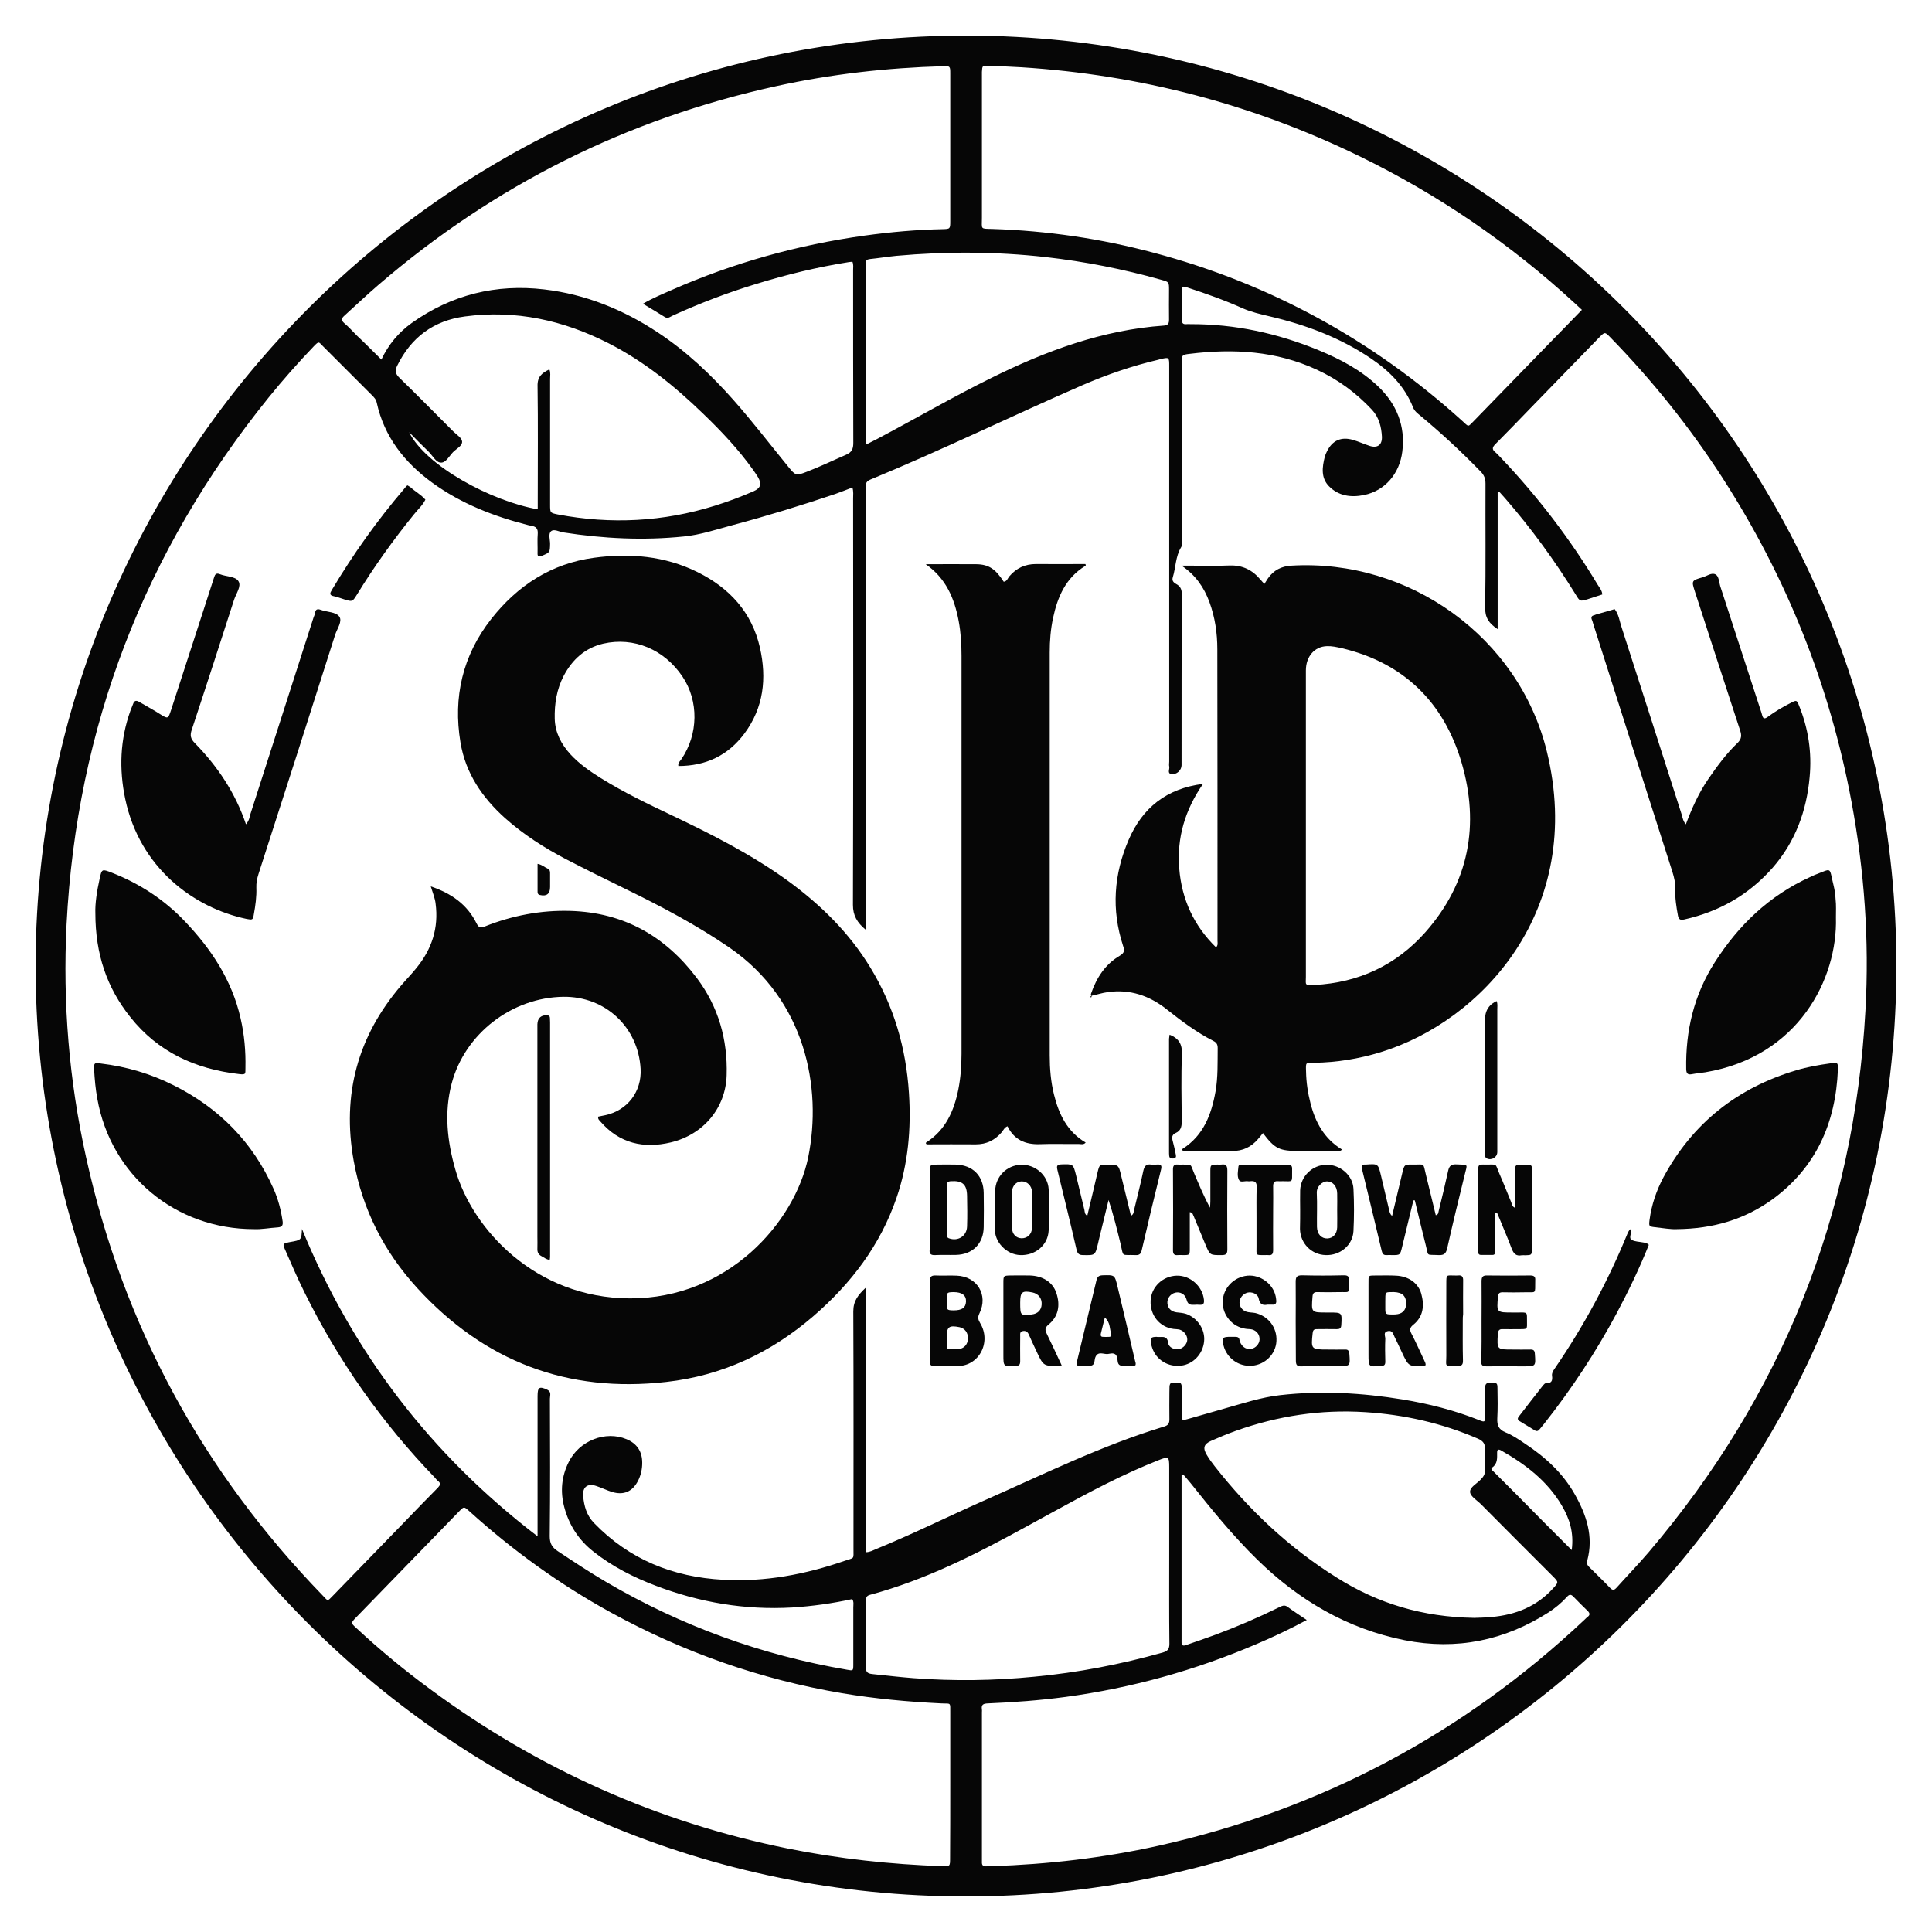 <?xml version="1.0" encoding="utf-8"?>
<!-- Generator: Adobe Illustrator 26.3.1, SVG Export Plug-In . SVG Version: 6.00 Build 0)  -->
<svg version="1.1" id="Layer_1" xmlns="http://www.w3.org/2000/svg" xmlns:xlink="http://www.w3.org/1999/xlink" x="0px" y="0px"
	 viewBox="0 0 1080 1080" style="enable-background:new 0 0 1080 1080;" xml:space="preserve">
<style type="text/css">
	.st0{fill:#060606;}
</style>
<g>
	<path class="st0" d="M541.6,19.9C253.8,19.1,21.3,252.2,19.9,537.4c-1.4,289.5,234,523,520,522.7c283.5,0.4,520.1-229.5,520.2-520
		C1060.2,252,826.6,20.7,541.6,19.9z M548.9,121.8c0-26.3,0-52.7,0-79c0-0.9,0-1.7,0-2.6c0.2-3.5,0.2-3.5,3.5-3.4
		c6.2,0.2,12.4,0.4,18.6,0.8c66.1,4.2,129.1,20.6,188.7,49.6c44.2,21.5,84.4,49,120.6,82.3c1.3,1.2,2.5,2.3,4,3.7
		c-6.3,6.5-12.4,12.8-18.6,19.1c-13.8,14.2-27.6,28.4-41.4,42.6c-4,4-2.9,4-7.1,0.2C767.3,190,710,158.6,645,141.3
		c-29.5-7.9-59.5-12.3-90.1-13.3C547.8,127.8,548.9,128.4,548.9,121.8z M584.5,143.7c21.9,2.5,43.4,6.7,64.6,12.7
		c4.4,1.2,4.4,1.2,4.4,5.8c0,5.5-0.1,11,0,16.5c0,2.1-0.5,3.1-2.8,3.3c-34.3,2.4-65.9,14.1-96.4,29.2c-21.7,10.7-42.6,22.9-64,34.2
		c-1.8,0.9-3.6,1.8-6.3,3.2c0-2.2,0-3.5,0-4.8c0-31.3,0-62.6,0-93.9c0-0.9,0.1-1.7,0-2.6c-0.2-1.7,0.6-2.3,2.3-2.5
		c4.9-0.5,9.8-1.3,14.8-1.8C528.9,140.5,556.7,140.6,584.5,143.7z M192.7,176.3c6.3-5.7,12.4-11.5,18.8-17
		c64.7-55.7,138.8-92.8,222.2-111.1c30.8-6.8,62.1-10.3,93.6-11.2c3.8-0.1,3.9,0,3.9,4.1c0,27.5,0,55.1,0,82.6
		c0,4.2-0.1,4.3-4.2,4.4c-14.6,0.3-29.2,1.6-43.7,3.6c-37.3,5.2-73.3,15.2-107.8,30.4c-5.2,2.3-10.6,4.5-16.1,7.7
		c4.4,2.6,8.3,5,12.2,7.4c1.9,1.2,3.2-0.3,4.7-0.9c15-6.8,30.4-12.7,46.2-17.5c17.1-5.3,34.4-9.5,52.1-12.3c0.6-0.1,1.3-0.1,1.9-0.2
		c0.7,1.6,0.4,3.2,0.4,4.7c0,32.2,0,64.4,0.1,96.6c0,3.3-0.8,5.2-4,6.6c-7.4,3.2-14.6,6.7-22.2,9.6c-5.7,2.2-6.1,2.1-10-2.7
		c-10.2-12.5-20.1-25.4-30.8-37.5c-12.6-14.2-26.3-27.2-42.2-37.7c-19.3-12.8-40.5-21.4-63.5-24.1c-26.9-3.2-51.9,2.9-74.2,18.8
		c-7.2,5.2-12.9,11.9-16.9,20.4c-4.8-4.7-9.2-9.2-13.7-13.4c-2.3-2.3-4.5-4.8-7-6.9C190.4,178.9,191,177.8,192.7,176.3z
		 M307.1,206.5c-4.2,2-6.8,4.1-6.6,9.5c0.3,21,0.1,42,0.1,63c0,1.9,0,3.8,0,5.7c-25.8-4.5-62.6-24.2-71.9-43.1
		c3.6,3.7,7.3,7.4,11,11c2.2,2.2,4,5.9,6.7,6c2.8,0.2,4.7-3.6,6.8-5.8c1.9-2,5.4-3.5,5.1-6.1c-0.2-2-3.2-3.8-5-5.6
		c-10-10-19.9-20.1-30-29.9c-2.3-2.2-2.6-4-1.3-6.7c7.8-15.9,20.4-25.3,37.9-27.6c28.3-3.8,55,2.1,80.3,15
		c19.8,10.1,36.9,23.9,52.8,39.3c10.2,9.8,19.9,20.1,28.1,31.6c0.9,1.3,1.8,2.6,2.6,3.9c2.2,3.8,1.6,6.1-2.4,7.9
		c-7.1,3.1-14.3,5.8-21.7,8.1c-28.8,9-58.1,10.5-87.7,4.9c-4.4-0.9-4.4-0.9-4.4-5.6c0-23.4,0-46.8,0-70.2
		C307.5,210.1,307.9,208.4,307.1,206.5z M531.2,957.7c0,13.2,0,26.5,0,39.7c0,13.8,0,27.6-0.1,41.3c0,4.6,0,4.6-4.4,4.5
		c-28.9-1-57.6-4.1-86-9.8c-73.4-14.8-140.1-44.7-200.3-89.2c-14.4-10.6-28.2-22-41.3-34.2c-3-2.7-3-2.8-0.1-5.8
		c19.3-19.9,38.6-39.7,57.9-59.6c2.5-2.5,2.5-2.5,5.5,0.2c24.2,21.9,50.5,40.9,79.1,56.6c40.5,22.2,83.6,37.4,129.2,45.1
		c18.4,3.1,36.8,4.8,55.4,5.7C531.7,952.5,531.2,951.2,531.2,957.7z M510.6,938.1c-7.7-0.6-15.4-1.5-23.1-2.3
		c-2.3-0.3-3.5-0.9-3.5-3.8c0.2-12.3,0.1-24.5,0.1-36.7c0-1.8-0.1-3.2,2.3-3.8c30.9-8.3,59.2-22.7,87.1-38
		c19.9-10.8,39.6-22.1,60.3-31.4c4.5-2,9.1-4,13.7-5.8c5.8-2.3,6.1-2.1,6.1,3.9c0,16.3,0,32.7,0,49c0,16.5-0.1,33,0.1,49.7
		c0,3.1-1.1,4.1-3.8,4.9c-23.5,6.6-47.4,11.2-71.8,13.5C555.6,939.5,533.1,939.8,510.6,938.1z M887.4,903.9c-0.5,0.4-1,0.9-1.5,1.4
		c-67.9,63.9-147.4,106.2-238.4,126.5c-30.7,6.8-61.7,10.4-93.1,11.4c-1,0-2.1,0-3.1,0.1c-1.9,0.1-2.5-0.8-2.4-2.5
		c0-0.9,0-1.7,0-2.6c0-27.1,0-54.1,0-81.1c0-0.5,0.1-1,0-1.5c-0.5-2.9,1-3.3,3.5-3.4c14.5-0.6,28.9-1.7,43.2-3.6
		c37-5,72.6-14.9,106.9-29.6c9.4-4,18.5-8.3,28-13.4c-4-2.7-7.4-4.9-10.8-7.4c-1.8-1.3-3.2-0.4-4.7,0.3
		c-11.6,5.7-23.4,10.8-35.5,15.3c-5.4,2-11,3.9-16.5,5.8c-1.6,0.6-2.6,0.3-2.5-1.7c0-0.7,0-1.4,0-2.1c0-29.3,0-58.5,0-87.8
		c0-1.1,0-2.3,0-3.4c0.3-0.2,0.6-0.3,0.9-0.4c1.4,1.6,2.8,3.2,4.1,4.8c11.8,14.8,23.7,29.5,37.3,42.8c23.3,22.8,50.3,38.7,82.5,45.1
		c28.9,5.7,55.7,0.2,80.4-15.6c3.7-2.4,7.2-5.3,10.2-8.6c1.3-1.5,2.3-1.6,3.7-0.1c2.6,2.7,5.3,5.4,8,8
		C888.9,901.9,888.8,902.9,887.4,903.9z M830.1,821.6c0.2,2.4-0.8,3.8-2.3,5.4c-2.2,2.4-6.3,4.3-6,7.2c0.3,2.4,3.9,4.5,6.1,6.7
		c13.3,13.4,26.7,26.8,40.1,40.2c3.4,3.4,3.3,3.4,0.1,6.9c-9.2,10.1-20.9,14.7-34.2,15.9c-3.9,0.4-7.9,0.4-9.9,0.5
		c-28.9-0.5-53.7-8-76.7-22.5c-26.6-16.6-49-37.7-68.3-62.3c-1.6-2-3.1-4.1-4.4-6.3c-2.3-3.8-1.7-6,2.3-7.8c4.5-2,9.1-3.9,13.8-5.6
		c23.5-8.4,47.6-12.1,72.5-10.5c21.8,1.4,42.8,6.1,62.9,14.8c3,1.3,4.2,2.9,4,6.1C829.8,814,829.8,817.8,830.1,821.6z M836.9,812
		c0-1.6,0.6-2.1,2.2-1.2c13.6,7.7,25.8,17,33.9,30.7c4.4,7.4,6.9,15.2,5.6,25c-11-11-21.3-21.3-31.6-31.8c-4-4-8-8-12-12
		c-0.7-0.6-2-1.5-0.8-2.4C837.2,818.2,836.9,815.1,836.9,812z M921.7,867.6c-5.8,6.8-12,13.2-18,19.9c-1.3,1.4-2.1,1.7-3.6,0.2
		c-3.8-4-7.8-7.8-11.7-11.7c-1.2-1.1-1.5-2.2-1.1-3.7c3.6-13.5-0.5-25.5-7-37c-6.7-11.9-16.6-20.9-28-28.4
		c-3.4-2.3-6.9-4.7-10.7-6.2c-3.9-1.6-4.8-4-4.6-7.9c0.3-5.5,0.2-11,0.1-16.5c0-3.3-0.3-3.3-3.6-3.4c-2.5-0.1-3.4,0.7-3.3,3.2
		c0.1,5,0,10,0,15c0,3.9-0.1,4.1-3.5,2.7c-13.8-5.5-28.1-9.1-42.7-11.5c-22.7-3.7-45.5-5-68.4-2.4c-10.7,1.2-21.1,4.7-31.5,7.6
		c-6.8,1.9-13.5,3.9-20.3,5.8c-3,0.9-3.1,0.8-3.1-2.3c0-4.3,0-8.6,0-12.9c-0.1-5.2-0.1-5.2-3.4-5.2c-3.6,0-3.6,0-3.6,5.4
		c0,5-0.1,10,0,15c0,2.2-0.5,3.4-2.8,4.1c-35.3,10.7-68.3,27.1-101.9,41.9c-19.8,8.8-39.1,18.4-59.2,26.6c-1.7,0.7-3.3,1.7-5.7,1.8
		c0-49.2,0-98.2,0-148c-4.4,4.1-7.1,7.5-7.1,13.4c0.2,44.2,0.1,88.5,0.1,132.7c0,6,0.7,4.8-4.9,6.7c-22,7.6-44.5,11.9-67.9,10.6
		c-28.1-1.5-52.5-11.3-72.3-31.8c-4.1-4.3-5.5-9.4-6-14.9c-0.5-5.2,2.5-7.4,7.4-5.7c3,1,5.8,2.4,8.7,3.3c6.6,2,11.5-0.2,14.6-6.3
		c1.6-3.2,2.3-6.5,2.3-10c0-6.2-2.8-10.7-8.8-13.2c-11.7-4.9-26.4,0.8-32.3,12.8c-4,8-4.8,16.4-2.5,25.1c2.7,10.2,8.1,18.5,16.4,25
		c10.5,8.3,22.3,14.3,34.7,19c24.6,9.4,50,13.7,76.3,12.2c11.3-0.7,22.5-2.3,33.6-4.7c1,1.5,0.6,3.1,0.6,4.6c0,10.7,0,21.3,0,32
		c0,3.5-0.1,3.5-3.4,2.9c-47.9-8.2-92.9-24.5-134.8-49.1c-9.2-5.4-18.1-11.3-27-17.2c-3.2-2.1-4.5-4.3-4.5-8.3
		c0.3-25.6,0.2-51.3,0.1-76.9c0-1.7,1-3.8-1.4-5c-4.5-2.1-5.5-1.5-5.5,3.5c0,24.1,0,48.2,0,72.3c0,1.7,0,3.3,0,6.1
		C240.6,813,197.1,755.9,168.8,687c-0.3,6.2-0.3,6.2-6.6,7.3c-0.3,0.1-0.7,0.1-1,0.2c-3,0.7-3.2,0.9-2,3.7
		c3.6,8.2,7.1,16.4,11.1,24.4c18.9,38.2,43.2,72.7,72.8,103.4c0.6,0.7,1.1,1.4,1.8,1.9c1.6,1.3,1.2,2.3-0.1,3.7
		c-6.3,6.3-12.5,12.8-18.7,19.2c-13.3,13.7-26.6,27.4-39.9,41.1c-3.4,3.5-2.7,3.2-5.8,0c-67.1-69.3-111.5-150.7-132.3-245
		C38.6,604,35,560.5,37.2,516.7c5.7-110.3,43.5-208.4,112.9-294.4c8.1-10,16.5-19.5,25.3-28.7c3-3.1,2.7-2.5,5.1-0.1
		c9.1,9.1,18.3,18.3,27.4,27.4c1.2,1.2,2.3,2.3,2.7,4.2c4.2,19.1,15.5,33.4,31,44.7c16.2,11.8,34.6,18.9,53.9,23.8
		c0.5,0.1,1,0.2,1.5,0.3c2.5,0.4,3.8,1.5,3.6,4.4c-0.3,3.6,0,7.2-0.1,10.8c-0.1,1.9,0.5,2.4,2.4,1.6c4.5-1.9,4.5-1.8,4.6-6.7
		c0-2.4-1.1-5.5,0.5-7s4.5,0.2,6.8,0.6c22.4,3.5,44.9,4.6,67.4,2.3c9.3-0.9,18.1-3.9,27.1-6.3c19.5-5.2,38.7-11.1,57.7-17.5
		c3.2-1.1,6.3-2.4,9.5-3.6c0.7,2.3,0.4,4.2,0.4,6.1c0.1,75.7,0.1,151.5-0.1,227.2c0,6,2.3,9.9,7.2,14c0-2.8,0-4.7,0.1-6.8
		c0-79.1,0-158.3,0-237.5c0-1.2,0.1-2.4,0-3.6c-0.3-1.9,0.5-3,2.4-3.8c40-16.5,78.9-35.5,118.6-52.8c13.7-5.9,27.8-10.8,42.4-14.2
		c0.3-0.1,0.7-0.2,1-0.3c5.1-1.2,5.1-1.2,5.1,4c0,32.8,0,65.7,0,98.6c0,40.8,0,81.6,0,122.4c0,0.9-0.2,1.8,0,2.6
		c0.4,1.5-1.3,3.9,1.2,4.3c2.9,0.5,5.7-2.2,5.7-4.9c0-32.1,0-64.1,0.1-96.1c0-2.6-1.1-4.2-3.2-5.3c-1.4-0.8-2.4-1.8-1.8-3.7
		c1.7-5.5,1.5-11.6,4.6-16.7c1-1.5,0.4-3.4,0.4-5.1c0-32.5,0-65.1,0-97.6c0-4.8,0-5,4.4-5.5c24.5-3,48.4-1.7,71.2,8.9
		c11.7,5.4,21.9,12.9,30.7,22.3c4,4.3,5.3,9.6,5.6,15.1c0.2,4.7-2.6,6.6-7,5.1c-3.1-1-6.1-2.4-9.2-3.3c-6.6-1.9-11.5,0.3-14.5,6.4
		c-0.5,1-0.9,1.9-1.2,2.9c-1.5,5.9-2.3,11.9,2.3,16.6c5.4,5.5,12.4,6.4,19.7,4.9c11.6-2.4,19.8-11.9,21.3-24.3
		c1.8-14.4-3.2-26.5-13.4-36.3c-9.6-9.2-21.2-15.3-33.3-20.3c-23-9.5-46.9-14.7-71.8-14.6c-0.7,0-1.4-0.1-2.1,0
		c-1.9,0.2-2.7-0.5-2.7-2.6c0.2-5.2,0-10.3,0.1-15.5c0.1-3.2,0.2-3.3,3.3-2.3c10.4,3.4,20.8,7.1,30.8,11.6c4.8,2.1,9.8,3.2,14.8,4.4
		c20.2,4.7,39.5,11.9,56.8,23.6c10.3,7,18.8,15.5,23.5,27.3c0.8,2.1,2.4,3.3,4,4.6c11.8,9.8,23,20.2,33.7,31.2c2,2,2.8,4,2.8,6.8
		c-0.1,23.1,0.2,46.1-0.2,69.2c-0.1,5.6,2,8.9,7,12.2c0-25.8,0-51.1,0-76.4c0.4-0.1,0.7-0.2,1-0.3c1.1,1.2,2.2,2.5,3.3,3.7
		c14.6,16.8,27.6,34.7,39.3,53.6c2.4,4,2.4,4,7.2,2.5c2.6-0.8,5.1-1.7,7.7-2.5c-0.2-2.3-1.5-3.7-2.5-5.3
		c-15.4-25.6-33.4-49.2-54-70.9c-1.1-1.1-2.1-2.3-3.3-3.3c-2-1.6-1.7-2.8,0-4.5c6.7-6.7,13.2-13.5,19.8-20.3
		c12.8-13.2,25.7-26.4,38.5-39.6c2.9-2.9,2.9-2.9,5.8,0c23.6,24.2,44.7,50.5,63,78.9c35.8,55.6,59.9,115.9,72,180.9
		c7.2,38.6,10,77.5,7.8,116.6C1036.5,679.3,996,780.2,921.7,867.6z"/>
	<path class="st0" d="M486.5,540.8c-11.8-19.4-27.7-35-45.9-48.3c-20.3-14.7-42.5-26-65-36.7c-13.5-6.4-27-12.9-39.7-20.8
		c-6.1-3.8-12-7.9-17-13.3c-5.2-5.7-8.6-12.2-8.8-19.9c-0.2-8.4,1.1-16.5,5-24c4.8-9.1,11.9-15.6,22.1-18
		c17.1-3.9,34.1,3.2,44.3,18.4c9.2,13.7,8.9,32.3-0.6,46.2c-0.7,1.1-2,1.9-1.7,3.8c15.3,0,27.7-5.8,36.9-18.1
		c10.8-14.5,12.6-30.9,8.7-48.1c-4.5-19.8-17.1-33.4-34.9-42.2c-18.3-9.1-38-10.7-57.9-8c-23.8,3.2-42.7,15.5-57.4,34.2
		c-16,20.4-21.4,43.7-17.2,69c2.8,17.1,12.1,30.8,24.9,42.3c10.3,9.2,21.9,16.6,34.1,23c11,5.7,22.1,11.2,33.2,16.6
		c20.1,9.8,39.8,20.2,58.3,32.9c42.3,29.2,51.8,78.1,43.9,117.1c-7.4,36.2-44.7,79.1-99.8,78.9c-52.9-0.2-88-38.9-97.4-71.8
		c-4.6-16-6.4-32.1-2.1-48.4c7.4-27.8,33.6-48,62.4-48.4c23.4-0.3,41.9,16.9,43.2,40.3c0.7,12.7-7.4,23.3-19.8,25.9
		c-1.3,0.3-2.7,0.5-3.9,0.8c-0.3,1.4,0.7,2.1,1.3,2.8c10.6,12.2,24.1,15.2,39.3,11.6c18.3-4.4,30.7-19.3,31.2-37.6
		c0.6-19.9-4.6-38.2-16.6-54.2c-17.7-23.5-40.9-36.7-70.7-37.6c-16.6-0.5-32.6,2.6-47.9,8.7c-2.4,0.9-3.3,0.8-4.6-1.7
		c-5.1-10.4-13.8-16.7-25.6-20.7c1.2,3.9,2.4,6.7,2.7,9.6c1.8,13.6-2.1,25.5-10.7,36c-2.7,3.4-5.7,6.4-8.5,9.7
		c-24.4,28.5-33.2,61.1-26.6,98c4.9,27.3,17,51,35.7,71.4c37.5,40.9,83.9,58.6,139.1,52.3c31.2-3.5,58.4-16.3,82.1-36.7
		c21.1-18.2,37.5-39.7,46.6-66.3c6.5-19,8.2-38.6,6.9-58.5C506.5,585.9,499.7,562.4,486.5,540.8z"/>
	<path class="st0" d="M545.5,639.7c5.9,0,10.6-2.3,14.4-6.7c1-1.2,1.6-2.8,3.3-3.4c3.7,7.5,9.9,10.3,18.1,10
		c7.2-0.3,14.5,0,21.7-0.1c1.2,0,2.7,0.6,3.9-0.8c-10.3-6.1-15-15.8-17.7-26.8c-1.8-7.2-2.4-14.6-2.4-22c0-75,0-150.1,0-225.1
		c0-6.6,0.5-13.1,1.9-19.5c2.5-11.7,7.1-22.3,17.9-28.9c0.4-0.2,0.5-0.5,0.1-1.1c-9.1,0-18.4,0.1-27.6,0c-6.1,0-11,2.3-14.9,6.9
		c-0.9,1.1-1.3,2.8-3.1,3c-4.6-7.1-8.3-9.7-15.3-9.8c-9.4-0.1-18.9,0-28.3,0c11.2,7.8,16,18.9,18.4,31.7c1.2,6.4,1.6,13,1.6,19.5
		c0,74.2,0,148.3,0,222.5c0,6.7-0.5,13.4-1.8,20c-2.4,11.9-7.1,22.6-17.9,29.5c-0.3,0.2-0.4,0.5,0.2,1.1
		C527,639.7,536.3,639.6,545.5,639.7z"/>
	<path class="st0" d="M890.7,349c14.7,46.1,29.4,92.3,44.2,138.4c1,3.2,1.7,6.3,1.6,9.6c-0.2,5.1,0.6,10,1.5,14.9
		c0.4,2,1.2,2.6,3.5,2.1c19.6-4.4,36.1-13.8,49.4-28.9c12.7-14.5,19-31.8,20.7-50.7c1.3-13.7-0.7-27.1-5.9-39.9
		c-1.3-3.2-1.4-3.2-4.4-1.7c-4.6,2.3-9,4.9-13.2,8c-1.8,1.3-2.6,0.9-3.1-1.2c-0.2-1-0.6-1.9-0.9-2.9c-7.5-23.1-15-46.1-22.5-69.1
		c-0.7-2.3-0.7-5.5-2.6-6.5c-2.2-1.2-4.8,0.9-7.2,1.6c-6.3,1.8-6.3,1.9-4.3,8.1c8.4,25.8,16.7,51.6,25.2,77.4c1,2.9,0.9,4.9-1.5,7.2
		c-6.2,5.9-11.3,12.9-16.2,20c-5.4,7.8-9.2,16.4-12.6,25.4c-1.5-1.7-1.8-3.6-2.3-5.4c-11.2-35-22.4-70-33.7-105
		c-1.1-3.3-1.5-7-3.8-9.9c-3.5,1-6.9,2-10.4,3c-0.4,0.1-0.7,0.3-1,0.4c-1.6,0.3-1.9,1.2-1.3,2.6C890.3,347.3,890.4,348.2,890.7,349z
		"/>
	<path class="st0" d="M179.3,340.9c-1.9-0.7-2.9-0.3-3.2,1.8c-0.1,0.8-0.5,1.6-0.8,2.4c-11.8,36.7-23.5,73.3-35.3,109.9
		c-0.5,1.8-0.7,3.7-2.5,5.8c-5.9-17.5-15.8-32.3-28.5-45.3c-2.5-2.5-2.9-4.4-1.8-7.6c8-24.1,15.8-48.3,23.6-72.5
		c1.1-3.5,4.3-7.7,2.5-10.5c-1.7-2.8-6.8-2.5-10.3-3.9c-2.2-0.9-2.8,0.1-3.3,1.7c-1.8,5.6-3.6,11.1-5.4,16.7
		c-6.2,19.1-12.4,38.2-18.6,57.3c-1.8,5.4-1.7,5.3-6.7,2.2c-3.6-2.3-7.4-4.3-11.1-6.5c-1.7-1-2.8-0.9-3.5,1.1
		c-0.5,1.3-1,2.5-1.5,3.8c-5.8,16.2-6.4,32.6-2.9,49.3c8.1,38.5,38.2,60.9,67.9,67.1c3.2,0.6,3.5,0.6,4-2.6
		c0.9-4.9,1.6-9.9,1.4-14.9c-0.1-2.6,0.4-5.1,1.2-7.6c14.4-44.6,28.7-89.2,42.9-133.9c1.1-3.3,4.1-7.4,2.3-10
		C187.8,342,182.8,342.2,179.3,340.9z"/>
	<path class="st0" d="M72.8,568.5c15.5,19.6,36.4,29.1,60.8,31.9c4.1,0.5,3.5-0.2,3.6-3.5c0.2-9.3-0.6-18.5-2.7-27.6
		c-4.8-21.3-16.4-38.8-31.2-54.3c-11.5-12.1-25.3-21.1-40.9-27.2c-5.4-2.1-5.5-2.1-6.7,3.4c-1.6,7.1-2.6,14.2-2.4,19.2
		C53.3,533.5,59.8,552.2,72.8,568.5z"/>
	<path class="st0" d="M958.6,537.9c-11.7,18.3-16.4,38.3-16,59.8c0.1,2.2,0.7,3.2,3,2.8c2.6-0.5,5.2-0.7,7.7-1.1
		c52.2-8.8,74-52.5,73-86.5c0-3.4,0.2-6.9-0.2-10.3c-0.1-2.5-0.5-5.1-1.1-7.6c-2.7-10.7-0.4-9.7-10.6-5.9c-0.9,0.4-1.9,0.9-2.8,1.3
		C989,500.7,971.9,517.1,958.6,537.9z"/>
	<path class="st0" d="M1023.3,594.4c-6.5,0.9-12.9,2-19.2,3.9c-32.9,9.8-57.9,29.5-74.2,59.8c-4,7.5-6.7,15.5-7.8,23.9
		c-0.4,3.5-0.3,3.6,2.9,4c4.6,0.5,9.2,1.3,12.3,1.1c20.4-0.2,37.8-5.4,53.3-16.5c24.6-17.9,35.6-42.9,36.8-72.7
		C1027.5,593.9,1027.3,593.9,1023.3,594.4z"/>
	<path class="st0" d="M152.9,664.5c-11.6-26-30.4-45.1-55.8-57.8c-12.9-6.5-26.5-10.5-40.8-12.2c-3.6-0.5-3.8-0.4-3.7,3.3
		c0.3,5.5,0.8,11,1.8,16.4c7.5,42.6,43.5,73,87.8,72.9c3.7,0.2,8.5-0.7,13.2-1c2.1-0.2,2.9-1,2.6-3.3
		C157.1,676.5,155.5,670.3,152.9,664.5z"/>
	<path class="st0" d="M646.6,651c-1,0.1-2.1,0.1-3.1,0c-2.8-0.4-3.8,0.9-4.4,3.6c-1.5,7.3-3.4,14.4-5.1,21.6
		c-0.3,1.2-0.2,2.7-1.8,3.4c-1.8-7.4-3.6-14.8-5.4-22.1c-1.5-6.5-1.5-6.5-8.2-6.4c-4,0-4,0-5,4c-1.9,8.1-3.8,16.3-5.8,24.5
		c-1.4-0.7-1.4-2-1.6-3.2c-1.6-6.5-3.1-13-4.7-19.5c-1.6-6.3-1.6-6.2-8.2-6c-2.5,0.1-2.7,0.9-2.2,3.1c3.6,14.9,7.3,29.7,10.7,44.6
		c0.6,2.4,1.5,3,3.8,3c6.6,0.1,6.6,0.2,8.2-6.5c0.2-1,0.5-2,0.7-3c1.7-7.1,3.5-14.2,5.2-21.3c2.7,8.2,4.7,16.3,6.7,24.5
		c1.8,7.6,0.1,6,8.3,6.3c1.9,0.1,3-0.4,3.5-2.6c3.5-15.1,7.1-30.1,10.8-45.1C649.7,651.3,648.8,650.8,646.6,651z"/>
	<path class="st0" d="M814.4,650.9c-3.1-0.2-4.3,0.8-4.9,3.7c-1.6,7.4-3.4,14.8-5.2,22.1c-0.3,1-0.1,2.3-1.7,2.6
		c-1.9-7.6-3.6-15.1-5.5-22.6c-1.7-7-0.4-5.6-7.2-5.7c-4.8-0.1-4.9,0-6,4.7c-1.9,8-3.8,15.9-5.7,24c-1.3-1.1-1.4-2.3-1.7-3.5
		c-1.5-6.3-3-12.7-4.5-19c-1.6-6.7-1.6-6.7-8.5-6.2c-0.2,0-0.3,0-0.5,0c-1.6-0.1-2.1,0.7-1.7,2.2c3.7,15.4,7.5,30.7,11.1,46.1
		c0.4,1.7,1.1,2.4,2.8,2.3c1-0.1,2.1,0,3.1,0c4.4,0,4.4,0,5.5-4.6c2.1-8.7,4.2-17.3,6.3-26c0.3,0,0.6,0,0.8,0c2,8.4,4,16.7,6.1,25
		c1.7,6.6-0.1,5.2,7.3,5.6c3,0.1,4-0.9,4.7-3.8c3.1-13.9,6.5-27.8,9.9-41.6C820.3,650.5,820.9,651.2,814.4,650.9z"/>
	<path class="st0" d="M912.3,693.2c-2.4-1.3,0.5-4-1.1-6.1c-0.4,0.6-0.8,1.2-1.1,1.7c-11,27-24.7,52.5-41.2,76.5
		c-0.8,1.2-1.5,2.3-1.3,3.8c0.4,2.7-0.3,4.3-3.4,4.1c-0.5,0-1.2,0.7-1.6,1.2c-4.6,5.8-9.1,11.7-13.6,17.5c-0.8,1-0.7,1.8,0.4,2.5
		c2.8,1.7,5.6,3.4,8.4,5.1c1.3,0.9,2.2,0.4,3-0.7c0.8-1,1.6-1.9,2.3-2.8c15.4-19.5,29-40.1,40.7-62c6.6-12.4,12.7-25.1,17.9-38.1
		c-1-1.1-2.2-1.2-3.4-1.4C916.3,694.1,914,694.1,912.3,693.2z"/>
	<path class="st0" d="M835.7,700.2c0-1.2,0-2.4,0-3.6c0-6.2,0-12.3,0-18.5c0.4,0,0.9-0.1,1.2-0.1c2.7,6.7,5.6,13.2,8.1,19.9
		c1.1,2.9,2.5,4.4,5.6,3.8c0.7-0.1,1.4,0,2.1,0c3.5-0.1,3.6-0.1,3.6-3.7c0-13.6,0.1-27.2,0-40.8c-0.1-6.9,1.3-6-6.4-6.1
		c-0.3,0-0.7,0-1,0c-1.3,0-1.9,0.7-1.9,1.9c0,1.3,0,2.7,0,4.1c0,6,0,11.9,0,18.1c-1.8-0.7-1.8-2.1-2.2-3.1
		c-2.2-5.2-4.2-10.5-6.5-15.7c-2.8-6.5-0.8-5.3-8-5.4c-3.9-0.1-4,0-4,3.9c0,11.7,0,23.4,0,35.1c0,3.1,0,6.2,0,9.3
		c0,1.1,0.1,2.2,1.5,2.2c2.2,0,4.5,0,6.7,0C835.3,701.5,835.7,701,835.7,700.2z"/>
	<path class="st0" d="M686.1,698.3c-0.1-14.6-0.1-29.2,0-43.8c0-2.5-0.5-4-3.4-3.5c-0.7,0.1-1.4,0-2.1,0c-3.9,0.1-4,0.1-4,3.9
		c0,5.5,0,11,0,16.5c0,1.2-0.1,2.5-0.2,3.7c-3.6-6.6-6.3-13.2-9.1-19.8c-2-4.8-0.8-4.2-6.2-4.3c-0.9,0-1.7,0.1-2.6,0
		c-2-0.2-2.8,0.5-2.8,2.6c0.1,15.2,0.1,30.3,0,45.4c0,2.1,0.8,2.8,2.7,2.6c1-0.1,2.1,0,3.1,0c3.5,0,3.6-0.1,3.6-3.6
		c0-6.8,0-13.5,0-20.4c1.8,0.2,1.7,1.5,2.2,2.3c2.2,5.2,4.3,10.5,6.5,15.7c2.6,6.2,2.6,6,9.2,6C685.6,701.6,686.1,700.7,686.1,698.3
		z"/>
	<path class="st0" d="M547.5,734.2c5.1-10.3-1.3-20.7-12.7-21.1c-3.9-0.2-7.9,0.1-11.8-0.1c-2.6-0.1-3.2,0.9-3.2,3.3
		c0.1,7.3,0,14.7,0,22.1c0,7,0,14.1,0,21.2c0,3.9,0,4,3.8,4c3.6,0,7.2-0.2,10.8,0c12.6,0.7,20.1-13.1,13.5-24
		C546.8,737.7,546.4,736.5,547.5,734.2z M533,722.3c4.8,0,7.2,1.8,7,5.4c-0.2,3.4-2.3,4.8-7,4.8c-3.8-0.1-3.8-0.1-3.8-5.1
		S529.2,722.4,533,722.3z M536.3,754.1c-0.7,0.1-1.4,0.1-2.1,0.1c-5.8,0-4.9,0.5-5-4.9c0-0.5,0-1,0-1.5c0-6.1,1.2-7.1,7.2-5.9
		c3,0.7,4.8,3.1,4.7,6.4C541,751.3,539.2,753.6,536.3,754.1z"/>
	<path class="st0" d="M586.1,740.5c5.6-4.6,6.7-10.9,4.4-17.7c-2-6.1-7.6-9.6-14.9-9.8c-3.6-0.1-7.2,0-10.8,0
		c-3.8,0.1-3.9,0.1-3.9,4.1c0,13.4,0,26.8,0,40.2c0,6.7,0,6.6,6.8,6.3c2-0.1,2.6-0.7,2.6-2.7c-0.1-4.6,0-9.3,0-13.9
		c0-1.2-0.3-2.6,1.4-2.9c1.5-0.3,2.6,0.2,3.3,1.7c1.4,3.3,3,6.5,4.5,9.8c3.9,8.3,3.9,8.3,14,7.7c-2.9-6.2-5.5-11.9-8.3-17.6
		C584.2,743.6,583.9,742.3,586.1,740.5z M576.7,734.8c-6.3,0.7-6.4,0.6-6.4-6.7c0-5.9,1.1-6.8,6.9-5.6c3.3,0.7,5.3,3.3,5.1,6.7
		C582.1,732.4,580.1,734.4,576.7,734.8z"/>
	<path class="st0" d="M522.6,701.6c3.9-0.2,7.9,0,11.8-0.1c9.3-0.2,15.4-6.3,15.5-15.6c0.1-6.3,0.1-12.7,0-19
		c-0.1-9.6-6.1-15.7-15.8-15.9c-3.4-0.1-6.9,0-10.3,0c-3.9,0.1-4,0.1-4,3.9c0,7,0,14.1,0,21.1c0,7.4,0,14.8-0.1,22.1
		c0,0.2,0,0.3,0,0.5C519.4,700.8,520.3,701.7,522.6,701.6z M531.6,660.3c6.4-0.4,8.9,1.8,9,8.2c0.1,5.6,0.2,11.3,0,17
		c-0.1,5.5-5.1,8.6-10.2,6.7c-1.3-0.5-1-1.6-1-2.6c0-4.5,0-8.9,0-13.4c0-4.4,0-8.9-0.1-13.4C529.2,661.2,529.7,660.4,531.6,660.3z"
		/>
	<path class="st0" d="M789,745.5c-1.1-2.2-1-3.3,1.1-5c5.6-4.5,6.2-10.8,4.4-17.3c-1.7-6-7.2-9.8-14.1-10.1
		c-3.4-0.2-6.9-0.1-10.3-0.1c-5.5,0.1-5.1-0.6-5.1,4.9c0,13.1,0,26.1,0,39.2c0,7.1,0,7,7,6.5c1.8-0.1,2.4-0.6,2.4-2.4
		c-0.1-4.3-0.2-8.6,0-12.9c0-1.4-1.3-3.7,1.4-4.2c2.6-0.6,3,1.7,3.8,3.3c1.4,2.8,2.7,5.6,4,8.4c3.9,8.3,3.9,8.3,13.2,7.5
		c0.4-1-0.2-1.7-0.5-2.5C793.9,755.7,791.6,750.5,789,745.5z M781.4,734.6c-1,0.2-2,0.2-2.4,0.2c-4.6,0-4.6,0-4.6-3.8
		c0-1.2,0-2.4,0-3.6c0-5,0-5,2.8-5.1c5.7-0.3,8.4,1.3,8.8,5.4C786.4,731.4,784.7,734,781.4,734.6z"/>
	<path class="st0" d="M751.9,754.4c-3.3,0.1-6.5,0-9.8,0c-9.2,0-9.3-0.2-8.3-9.3c0.2-1.5,0.7-2.1,2.2-2.1c3.7,0,7.5-0.1,11.3,0
		c1.6,0,2.4-0.4,2.5-2.3c0.4-7,0.5-7-6.7-7c-0.5,0-1,0-1.5,0c-8.6,0-8.6,0-7.9-8.8c0.1-2,0.9-2.7,2.8-2.6c4,0.1,7.9,0.1,11.9,0
		c6.4-0.2,5.6,1.4,5.8-6.2c0.1-2.5-0.7-3.3-3.2-3.2c-7.7,0.2-15.5,0.2-23.2,0c-2.9,0-3.5,1-3.5,3.6c0.1,7.4,0,14.8,0,22.2
		c0,7.2,0.1,14.4,0.1,21.8c0,2.5,0.6,3.4,3.2,3.3c6.7-0.2,13.4-0.1,20.1-0.1c7.2,0,7.1,0,6.6-6.9
		C754.1,755.2,753.7,754.3,751.9,754.4z"/>
	<path class="st0" d="M858,756.8c-0.1-1.8-0.7-2.4-2.4-2.4c-3.4,0.1-6.9,0-10.3,0c-8.5,0-8.5,0-8-8.7c0.2-1.9,0.7-2.8,2.7-2.7
		c3,0.1,5.9,0,8.8,0c5.4,0,4.8,0.2,4.8-4.7c0-4.7,0.3-4.7-4.4-4.6c-1.2,0-2.4,0-3.6,0c-9.1,0-9,0-8.2-9c0.2-1.8,0.9-2.3,2.6-2.3
		c4.1,0.1,8.3,0.1,12.4,0c6.5-0.2,5.7,1.3,5.8-6.2c0-0.2,0-0.3,0-0.5c0.2-2-0.7-2.7-2.7-2.7c-8,0.1-16.1,0.1-24.2,0
		c-2.6-0.1-3.1,1-3.1,3.3c0.1,7.4,0,14.8,0,22.2s0.1,14.8-0.2,22.4c-0.1,2.2,0.7,2.9,2.9,2.9c6.8-0.1,13.7,0,20.6,0
		C858.6,763.8,858.5,763.8,858,756.8z"/>
	<path class="st0" d="M586.2,687.9c0.4-7.7,0.4-15.5,0-23.2c-0.5-7.9-7.7-13.9-15.5-13.6c-8,0.3-14.2,6.6-14.4,14.6
		c-0.1,3.6,0,7.2,0,10.8c0,3.4,0.2,6.9-0.1,10.3c-0.5,7.2,6.3,14.6,14.2,14.8C578.7,701.9,585.8,696.1,586.2,687.9z M565.7,686.4
		c-0.1-3.4,0-6.9,0-10.3c0-3.3-0.2-6.5,0-9.8c0.1-3.4,2.4-5.8,5.3-5.9c3.1-0.1,5.8,2.4,5.9,5.9c0.2,6.7,0.2,13.4,0,20.1
		c-0.1,3.6-2.7,5.9-5.9,5.8C568,692.1,565.8,689.9,565.7,686.4z"/>
	<path class="st0" d="M741.5,651.1c-7.9,0.1-14.4,6.4-14.7,14.3c-0.1,3.6,0,7.2,0,10.8s0,7.2-0.1,10.8c0.2,8.1,6.4,14.4,14.4,14.6
		c8,0.3,15.1-5.5,15.5-13.4s0.4-15.8,0-23.7C756.2,656.9,749.1,651,741.5,651.1z M747.5,686.1c-0.1,3.7-2.4,6.1-5.5,6.2
		c-3.3,0.1-5.7-2.4-5.8-6.4c-0.1-6.3,0.2-12.7-0.1-19c-0.2-3.5,2.9-6.5,5.8-6.5c3.2,0.1,5.5,2.7,5.6,6.7c0.1,3,0,6.1,0,9.2
		C747.5,679.6,747.6,682.8,747.5,686.1z"/>
	<path class="st0" d="M199.4,332.6c9.7-15.8,20.5-30.9,32.2-45.3c2.1-2.6,4.7-4.9,6.2-8c-2.4-2.8-5.7-4.5-8.3-6.9
		c-0.5-0.4-1.1-0.7-1.8-1.1c-0.7,0.7-1.3,1.3-1.8,2c-15.1,17.7-28.5,36.5-40.4,56.5c-1.1,1.8-1.5,3,1.2,3.5c2,0.4,3.9,1.2,5.9,1.8
		C197,336.4,197,336.4,199.4,332.6z"/>
	<path class="st0" d="M624.7,719.2c-1.6-6.6-1.5-6.5-8.4-6.3c-2.2,0.1-2.9,0.9-3.4,2.9c-3.6,15-7.2,30-10.8,45c-0.5,1.8-0.4,3,2,2.8
		c2.2-0.3,4.7,0.6,6.6-0.5c1.4-0.8,1-3.1,1.7-4.6c1.5-3.3,4.5-1.4,6.8-1.6c1.8-0.2,4.3-1.2,5.2,1.7c0.5,1.6,0.1,3.9,1.7,4.6
		s3.7,0.4,5.6,0.4c1,0,2,0.2,3-0.4c0.4-0.9,0-1.7-0.2-2.5C631.3,746.9,628,733,624.7,719.2z M620.3,747.3c-1.3,0.1-2.7,0.1-4,0
		c-1.1-0.1-1.1-1.1-0.9-1.9c0.7-2.8,1.4-5.6,2.2-8.9c3.2,2.8,2.6,6.4,3.6,9.3C621.5,746.5,621.1,747.2,620.3,747.3z"/>
	<path class="st0" d="M302.7,702.2c1.4,0.7,2.5,1.8,4.6,2.1c0.1-0.7,0.2-1.3,0.2-1.7c0-43.7,0-87.4,0-131.1c0-0.9-0.1-1.7-0.1-2.6
		c-0.1-0.7-0.3-1.2-1.2-1.3c-3.6-0.4-5.7,1.4-5.8,5c0,0.9,0,1.7,0,2.6c0,38.7,0,77.4,0,116.1c0,2.2,0.1,4.5,0,6.7
		C300.3,700,301,701.3,302.7,702.2z"/>
	<path class="st0" d="M662.8,734.4c-1.7-0.5-3.4-0.6-5.1-0.8c-3-0.4-4.8-2.2-5.1-4.9c-0.3-2.8,1.6-5.4,4.4-6.1
		c2.6-0.6,5.5,0.7,6.3,3.9c0.7,2.8,2.1,3,4.3,2.9c1-0.1,2.1-0.1,3.1,0c2.2,0.1,2.5-1,2.3-2.9c-0.8-7.5-7.7-13.6-15.2-13.4
		c-7.8,0.2-14.2,6.3-14.6,13.9c-0.4,8.2,5,14.9,12.9,15.9c1.1,0.1,2.1,0.1,3.1,0.3c2.6,0.7,4.5,3.2,4.5,5.6s-2.2,4.9-4.7,5.4
		c-2.5,0.4-5.7-0.9-6-3.6c-0.5-3.8-2.8-3.2-5.1-3.2c-0.6,0-1.1,0-1.4-0.1c-3.1,0.1-3.4,0.5-3,3.7c0.1,0.9,0.3,1.7,0.6,2.5
		c2.3,6.8,9,10.8,16.2,9.9c6.7-0.8,12.1-6.5,12.8-13.5C673.8,743.2,669.4,736.6,662.8,734.4z"/>
	<path class="st0" d="M702.9,734.3c-1.7-0.6-3.4-0.5-5.1-0.8c-2.8-0.4-4.8-2.6-4.9-5.2c-0.1-2.5,1.8-5,4.4-5.7
		c2.4-0.6,5.8,0.6,6.3,3.2c0.6,3.5,2.5,4,4.9,3.5c1.1,0,1.8,0,2.4,0c2.1,0.2,2.8-0.7,2.5-2.7c-0.1-0.6-0.1-1.3-0.3-2
		c-1.5-7-8.6-12.1-15.7-11.5c-7.8,0.7-13.8,7.1-13.9,14.7c-0.1,7.5,5.5,14,12.9,15c1.2,0.2,2.5,0.1,3.6,0.4c2.7,0.8,4.3,3.1,4.1,5.8
		c-0.2,2.3-2.1,4.5-4.5,5s-4.7-0.6-6-3c-0.3-0.6-0.6-1.2-0.7-1.9c-0.2-1.6-1.2-1.8-2.5-1.8c-1.2,0-2.4,0-3.6,0
		c-3.2,0.2-3.6,0.6-3.1,3.6c1.2,7.2,7.5,12.6,14.8,12.6c7.4,0.1,13.8-5.3,14.9-12.4C714.5,743.5,710.1,736.6,702.9,734.3z"/>
	<path class="st0" d="M722.3,653.2c0-1.4-0.6-2.1-2.2-2.1c-8.5,0-17.1,0-25.7,0c-0.9,0-2,0-2.1,1c-0.2,2.5-0.9,5.2,0.3,7.5
		c0.8,1.6,3.2,0.5,4.8,0.7c0.5,0.1,1,0.1,1.5,0c2.7-0.3,3.7,0.6,3.6,3.4c-0.2,5.7-0.1,11.3-0.1,17c0,5.3,0,10.7,0,16
		c0,5.3-0.7,4.9,5,4.9c0.5,0,1-0.1,1.5,0c2.4,0.3,2.8-0.9,2.8-3c-0.1-7.6,0-15.1,0-22.7c0-4.3,0.1-8.6,0-12.9c0-1.9,0.7-2.9,2.7-2.7
		c0.9,0.1,1.7,0,2.6,0c5.8,0,5.3,1,5.3-5.6C722.3,654.2,722.3,653.7,722.3,653.2z"/>
	<path class="st0" d="M830.1,645.8c0,0.7,0.3,1.3,0.9,1.7c2.6,1.4,5.9-0.4,6-3.4c0-0.7,0-1.4,0-2.1c0-25.9,0-51.9,0-77.8
		c0-1.5,0.3-3.1-0.4-4.6c-5.9,2.8-6.7,7.3-6.6,13c0.3,23.2,0.1,46.4,0.1,69.6C830.1,643.4,830.1,644.6,830.1,645.8z"/>
	<path class="st0" d="M815,713c-0.7,0.1-1.4,0-2.1,0c-4.4,0-4.4-0.7-4.4,4.5c0,13.4-0.1,26.9,0,40.3c0,6.5-1.5,5.6,6.1,5.8
		c2.5,0.1,3.3-0.7,3.2-3.2c-0.2-7.4-0.1-14.8-0.1-22.2c0-1.2,0-2.4,0.2-3.6c0-6.2-0.1-12.4,0-18.6C818,713.8,817.3,712.7,815,713z"
		/>
	<path class="st0" d="M653.8,578.4c-0.1,1-0.2,1.7-0.3,2.3c0,21,0,41.9,0,62.9c0,0.9,0,1.7,0.1,2.6c0.2,1.5,1.3,1.4,2.3,1.4
		c1.3-0.1,1.7-0.8,1.4-2.1c-0.5-2.5-1-5-1.7-7.5c-0.6-2.1-0.6-3.7,1.7-4.7c2.7-1.2,3.3-3.4,3.3-6.3c-0.1-12.5-0.4-25.1,0.1-37.6
		C660.9,584,659.3,580.6,653.8,578.4z"/>
	<path class="st0" d="M307.5,495.9c0-2.4,0-4.8,0-7.2c0-1.2,0.1-2.5-1.3-3.1c-1.8-0.8-3.3-2.3-5.7-2.7c0,5.2,0,10.1,0,15.1
		c0,0.9-0.1,2,1.3,2.3C305.5,501.2,307.5,499.7,307.5,495.9z"/>
	<path class="st0" d="M609.7,557.5c0.4,0,0.6-0.2,0.5-0.5c-0.2-0.3-0.4-0.2-0.6,0.1C609.5,557.2,609.6,557.5,609.7,557.5z"/>
	<path class="st0" d="M610.2,556.9C610.3,557,610.3,557,610.2,556.9l0.1-0.3c2.9-0.6,5.9-1.6,8.9-2c12.5-1.8,23.4,2,33.1,9.7
		c8.2,6.5,16.6,12.8,26,17.6c1.8,0.9,2.4,2,2.4,4c-0.1,8.1,0.2,16.2-1.2,24.2c-2.3,12.9-6.7,24.6-18.4,32.1
		c-0.4,0.2-0.4,0.5-0.1,0.9c0.3,0.1,0.6,0.2,0.9,0.2c8.9,0.1,17.9,0,26.8,0.1c6,0.1,10.7-2.2,14.5-6.6c1-1.1,1.8-2.2,2.8-3.4
		c6.7,8.8,9.1,10,20.2,10c6.7,0,13.4,0.1,20.1,0c1.2,0,2.6,0.6,3.9-0.8c-9.9-6-14.9-15.2-17.6-25.8c-1.5-5.8-2.4-11.8-2.5-17.8
		c-0.2-5.5-0.2-4.8,4.5-4.9c12.7-0.2,25-2.2,37.1-5.9c56.4-17.2,114.6-79.5,93-168.1c-15.6-63.9-76.9-107.8-142.8-103.9
		c-5.5,0.3-9.9,2.5-13.1,7.1c-0.6,1-1.3,2-2,3.1c-0.8-0.9-1.6-1.6-2.2-2.4c-4.5-5.4-10-8.1-17.1-7.9c-7.2,0.3-14.5,0.1-21.7,0.1
		c-1.7,0-3.5,0-5.3,0c7.8,5.2,12.6,12.2,15.6,20.4c3.1,8.5,4.4,17.3,4.4,26.3c0.1,54.3,0.1,108.7,0.1,163.1c0,1.1,0.4,2.3-0.8,3.6
		c-12.4-12.1-19.2-26.8-20.6-44.1c-1.4-17.1,3.2-32.7,13.3-47.3c-20.5,2.6-33.8,13.4-41.5,31.1c-8.4,19.4-9.8,39.2-3.2,59.4
		c0.9,2.6,0.9,3.9-1.9,5.6c-8,4.7-12.9,12.2-15.9,20.9C609.8,555.8,609.6,556.4,610.2,556.9C610.2,556.9,610.2,557,610.2,556.9
		c0,0.1,0,0.1,0.1,0.2C610.3,557,610.3,557,610.2,556.9z M730,546.1c0-28.6,0-57.1,0-85.7c0-28.5,0-57.1,0-85.6
		c0-7.8,4.8-13.4,11.8-13.6c2.7-0.1,5.4,0.5,8.1,1.1c34.9,8.2,57.2,30.4,67.1,63.9c10.2,34.7,4.3,67.2-20.2,94.9
		c-16.4,18.5-37.3,28.2-62,29.5C729,550.9,730,550.5,730,546.1z"/>
</g>
</svg>
